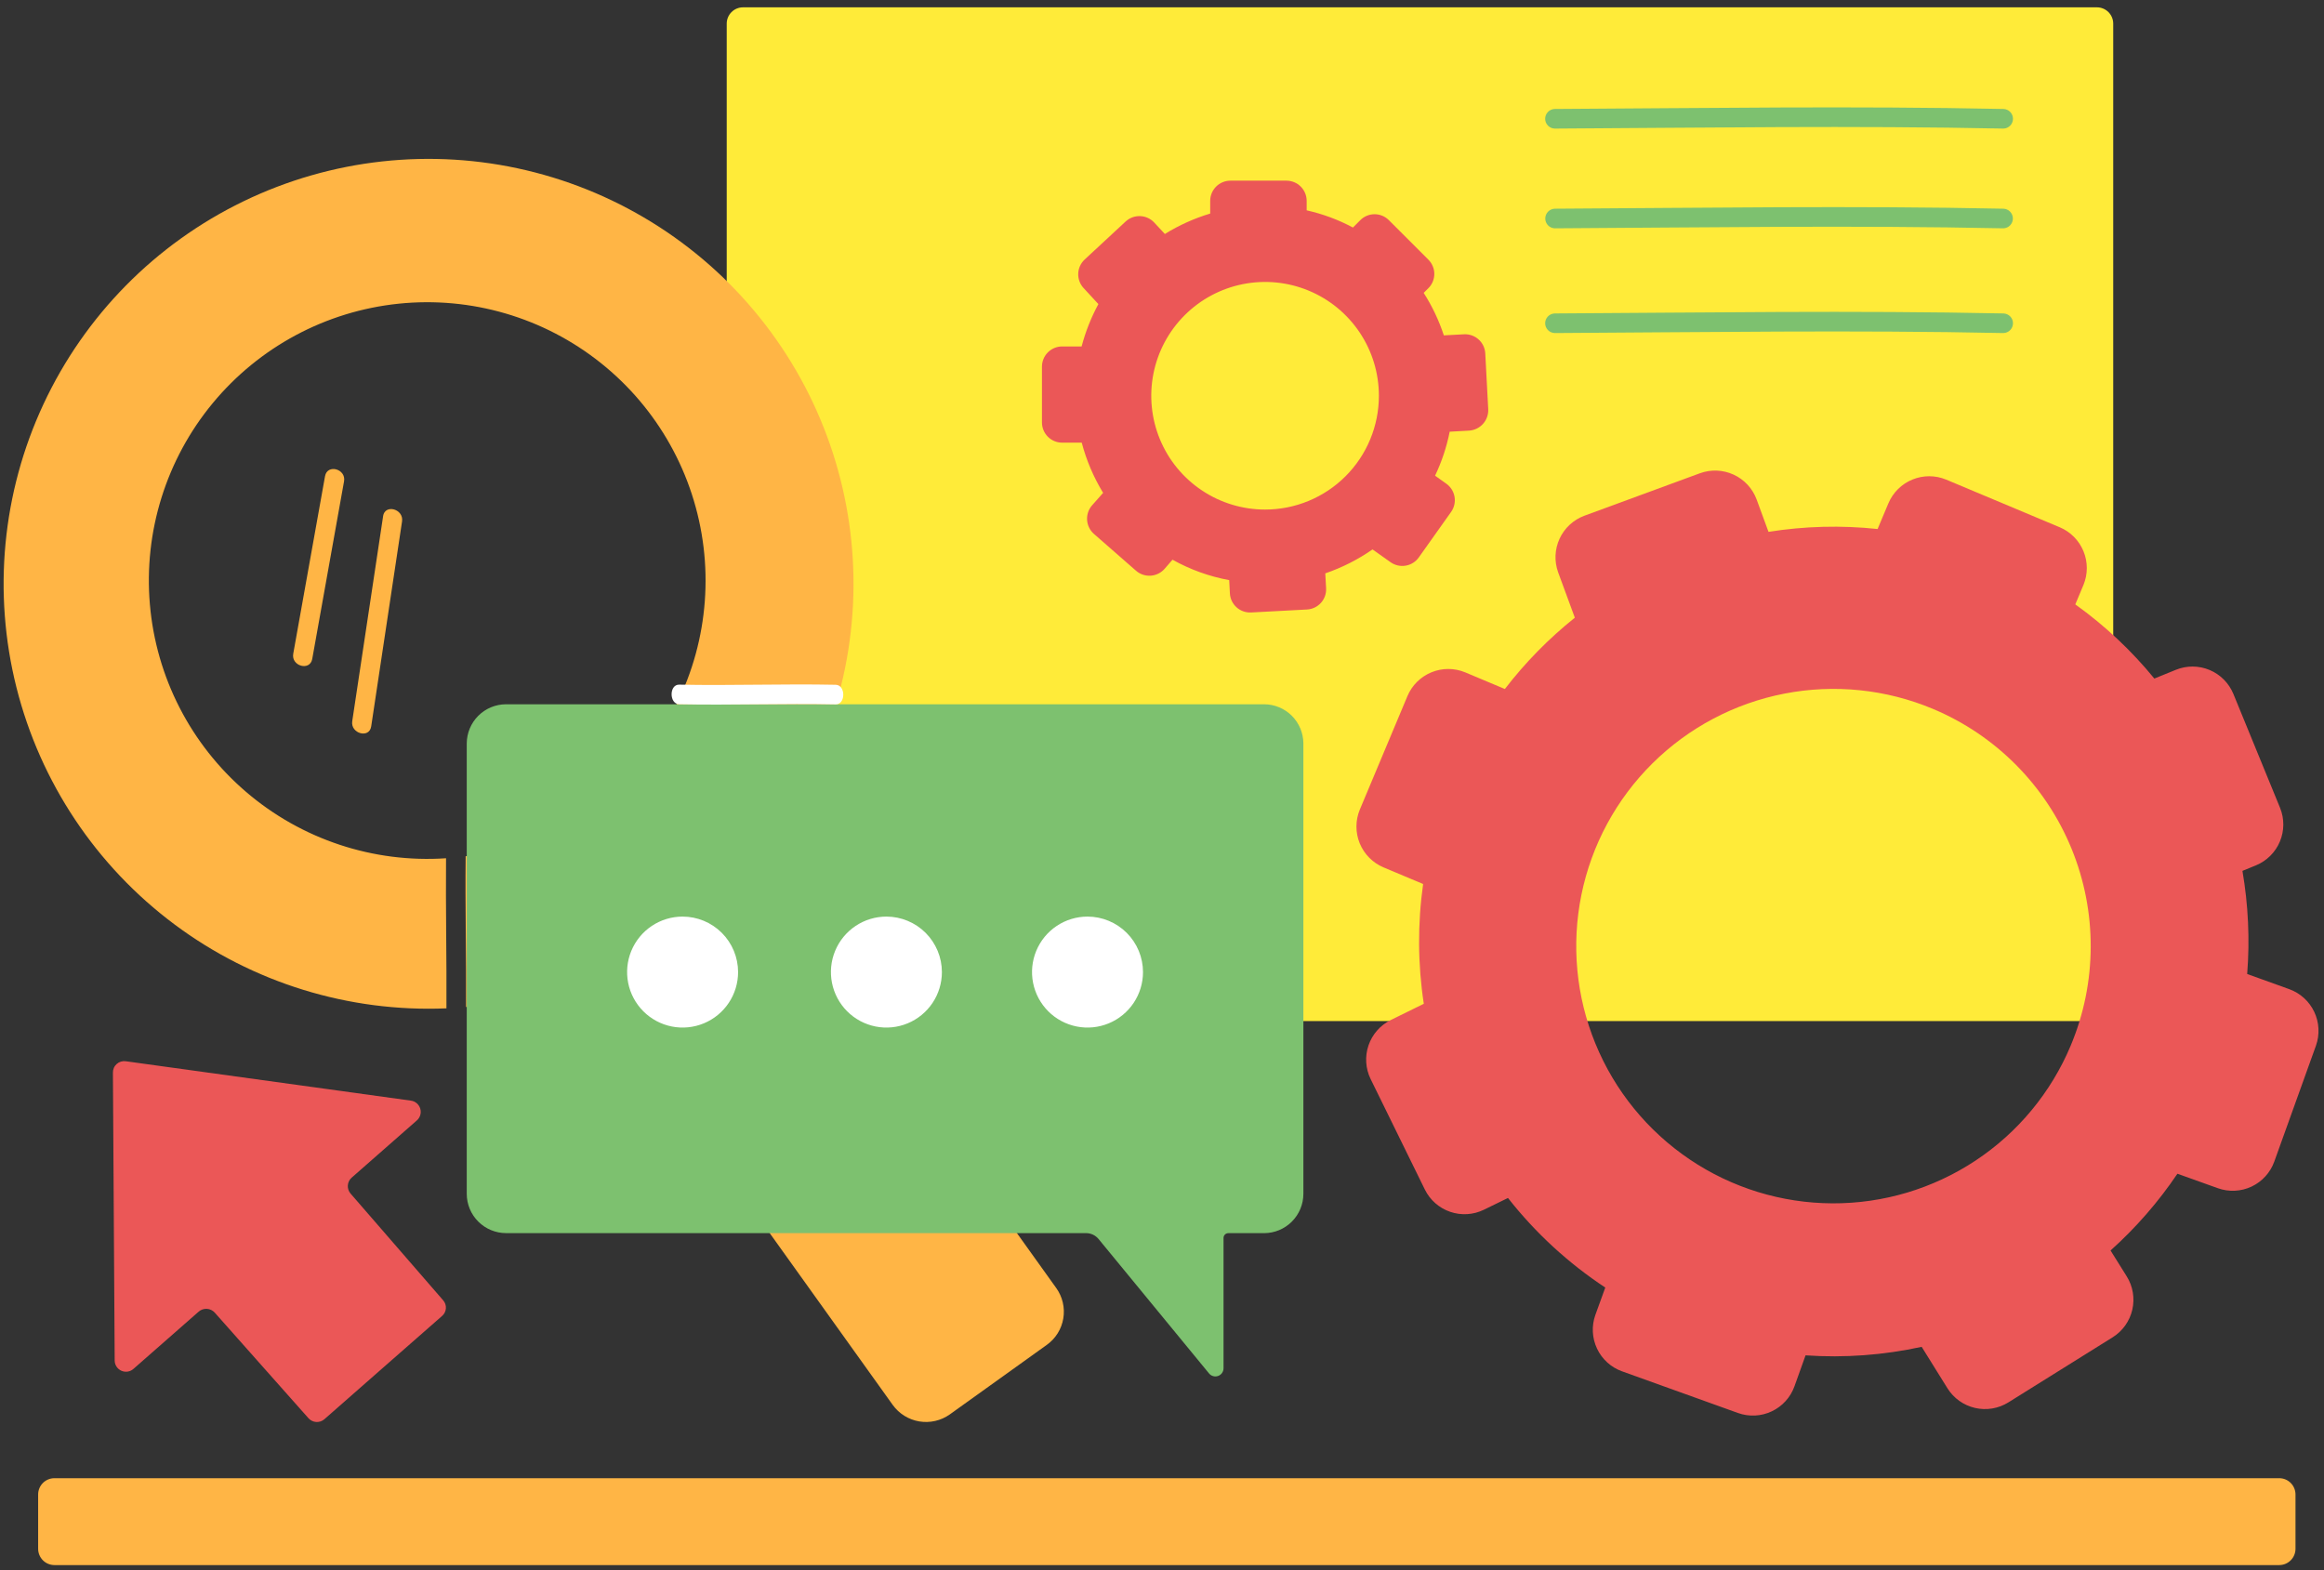 <svg width="259" height="175" viewBox="0 0 259 175" fill="none" xmlns="http://www.w3.org/2000/svg">
<rect x="0" y="0" width="259" height="175" fill="#333333" stroke="none"/>
<path d="M233.699 0.817H82.8C82.32 0.819 81.861 1.01 81.522 1.349C81.183 1.689 80.991 2.148 80.99 2.628V111.992C80.992 112.472 81.183 112.931 81.522 113.27C81.861 113.609 82.32 113.8 82.8 113.802H233.699C234.179 113.8 234.638 113.609 234.977 113.27C235.316 112.931 235.507 112.472 235.509 111.992V2.628C235.508 2.148 235.317 1.689 234.978 1.349C234.638 1.01 234.179 0.819 233.699 0.817Z" fill="#FFEB39"/>
<path d="M117.716 143.557L83.644 95.972C90.752 87.72 94.798 77.27 95.101 66.384C95.404 55.497 91.945 44.839 85.308 36.204C78.671 27.569 69.26 21.486 58.661 18.98C48.063 16.473 36.924 17.696 27.122 22.442C17.32 27.188 9.453 35.168 4.847 45.037C0.241 54.906 -0.823 66.061 1.835 76.623C4.493 87.184 10.71 96.507 19.438 103.021C28.166 109.534 38.873 112.84 49.754 112.382C49.785 106.801 49.662 101.236 49.709 95.655C41.596 96.205 33.591 93.547 27.417 88.254C21.244 82.96 17.396 75.454 16.703 67.351C16.009 59.248 18.525 51.198 23.709 44.931C28.892 38.666 36.329 34.685 44.418 33.848C52.507 33.011 60.601 35.384 66.958 40.456C73.315 45.527 77.426 52.892 78.406 60.965C79.387 69.038 77.158 77.173 72.2 83.619C67.241 90.065 59.95 94.306 51.896 95.429C51.835 101.025 51.971 106.636 51.941 112.231C56.57 111.826 61.114 110.738 65.425 109.004L99.496 156.589C100.202 157.566 101.264 158.224 102.453 158.422C103.642 158.619 104.86 158.34 105.844 157.644L116.658 149.892C117.144 149.546 117.556 149.107 117.873 148.602C118.189 148.096 118.402 147.532 118.5 146.944C118.599 146.356 118.58 145.754 118.445 145.172C118.311 144.591 118.063 144.042 117.716 143.557Z" fill="#FFB545"/>
<path d="M254.015 164.749H6.061C5.581 164.75 5.122 164.941 4.783 165.28C4.444 165.619 4.252 166.079 4.251 166.558V172.621C4.252 173.101 4.443 173.56 4.782 173.9C5.121 174.239 5.581 174.43 6.061 174.432H254.015C254.495 174.43 254.954 174.238 255.293 173.899C255.632 173.56 255.823 173.1 255.824 172.62V166.557C255.822 166.078 255.631 165.619 255.292 165.28C254.954 164.941 254.495 164.75 254.015 164.749Z" fill="#FFB545"/>
<path d="M140.882 78.492H56.39C55.231 78.496 54.121 78.957 53.301 79.777C52.482 80.597 52.02 81.707 52.017 82.866V133.06C52.02 134.219 52.482 135.33 53.301 136.149C54.121 136.969 55.231 137.43 56.39 137.434H121.034C121.302 137.434 121.567 137.493 121.81 137.608C122.052 137.723 122.266 137.89 122.436 138.098L134.744 153.075C134.863 153.219 135.023 153.323 135.204 153.373C135.384 153.423 135.575 153.416 135.752 153.354C135.928 153.291 136.081 153.176 136.189 153.023C136.298 152.871 136.356 152.689 136.358 152.502V137.966C136.359 137.826 136.415 137.693 136.514 137.594C136.613 137.495 136.746 137.439 136.886 137.438H140.882C142.041 137.434 143.152 136.972 143.971 136.153C144.791 135.333 145.252 134.223 145.256 133.064V82.866C145.252 81.707 144.791 80.597 143.971 79.777C143.152 78.957 142.041 78.496 140.882 78.492Z" fill="#7DC16F"/>
<path d="M76.073 102.156C74.85 102.156 73.654 102.519 72.637 103.198C71.62 103.878 70.828 104.844 70.359 105.974C69.891 107.104 69.769 108.347 70.007 109.547C70.246 110.747 70.835 111.849 71.7 112.713C72.565 113.578 73.667 114.167 74.866 114.406C76.066 114.645 77.309 114.522 78.439 114.054C79.57 113.586 80.535 112.793 81.215 111.776C81.894 110.759 82.257 109.564 82.257 108.34C82.255 106.701 81.603 105.129 80.444 103.97C79.284 102.81 77.713 102.158 76.073 102.156Z" fill="white"/>
<path d="M121.2 102.156C119.977 102.156 118.781 102.519 117.764 103.198C116.747 103.877 115.954 104.843 115.486 105.973C115.017 107.103 114.895 108.347 115.133 109.546C115.372 110.746 115.961 111.848 116.826 112.713C117.69 113.578 118.792 114.167 119.992 114.406C121.192 114.645 122.435 114.522 123.565 114.054C124.695 113.586 125.661 112.793 126.341 111.776C127.02 110.759 127.383 109.564 127.383 108.34C127.381 106.701 126.729 105.13 125.57 103.97C124.411 102.811 122.839 102.159 121.2 102.156Z" fill="white"/>
<path d="M98.788 102.156C97.564 102.156 96.369 102.519 95.352 103.198C94.335 103.877 93.542 104.843 93.074 105.973C92.605 107.103 92.483 108.347 92.721 109.546C92.96 110.746 93.549 111.848 94.413 112.713C95.278 113.578 96.38 114.167 97.58 114.406C98.78 114.645 100.023 114.522 101.153 114.054C102.283 113.586 103.249 112.793 103.929 111.776C104.608 110.759 104.971 109.564 104.971 108.34C104.969 106.701 104.317 105.13 103.158 103.97C101.999 102.811 100.427 102.159 98.788 102.156Z" fill="white"/>
<path d="M173.264 14.331C189.945 14.239 206.612 13.985 223.277 14.331C223.562 14.323 223.832 14.204 224.03 14C224.229 13.796 224.339 13.523 224.339 13.238C224.339 12.953 224.229 12.68 224.03 12.476C223.832 12.271 223.562 12.153 223.277 12.145C206.612 11.798 189.93 12.053 173.264 12.145C172.98 12.153 172.71 12.271 172.511 12.476C172.313 12.68 172.202 12.953 172.202 13.238C172.202 13.523 172.313 13.796 172.511 14C172.71 14.204 172.98 14.323 173.264 14.331Z" fill="#7DC16F"/>
<path d="M223.277 34.934C206.612 34.587 189.93 34.842 173.264 34.934C172.98 34.942 172.71 35.061 172.511 35.265C172.313 35.469 172.202 35.742 172.202 36.027C172.202 36.312 172.313 36.585 172.511 36.789C172.71 36.993 172.98 37.112 173.264 37.12C189.945 37.028 206.612 36.773 223.277 37.12C223.562 37.112 223.832 36.993 224.03 36.789C224.229 36.585 224.339 36.312 224.339 36.027C224.339 35.742 224.229 35.469 224.03 35.265C223.832 35.061 223.562 34.942 223.277 34.934Z" fill="#7DC16F"/>
<path d="M223.277 23.26C206.611 22.913 189.93 23.168 173.264 23.26C172.981 23.271 172.714 23.392 172.519 23.596C172.323 23.799 172.214 24.071 172.214 24.354C172.214 24.636 172.323 24.908 172.519 25.112C172.714 25.316 172.981 25.436 173.264 25.448C189.944 25.355 206.611 25.1 223.277 25.448C223.559 25.436 223.826 25.316 224.022 25.112C224.217 24.908 224.327 24.636 224.327 24.354C224.327 24.071 224.217 23.799 224.022 23.596C223.826 23.392 223.559 23.271 223.277 23.26Z" fill="#7DC16F"/>
<path d="M255.131 110.244L250.439 108.555C250.74 104.717 250.563 100.857 249.911 97.062L251.419 96.444C252.623 95.948 253.581 94.995 254.084 93.793C254.588 92.592 254.594 91.24 254.103 90.034L248.9 77.338C248.404 76.133 247.451 75.175 246.249 74.671C245.048 74.168 243.697 74.161 242.49 74.652L240.092 75.626C237.533 72.495 234.571 69.716 231.284 67.361L232.189 65.205C232.689 64 232.692 62.647 232.197 61.44C231.703 60.234 230.751 59.272 229.549 58.765L216.895 53.455C215.69 52.955 214.337 52.952 213.13 53.447C211.924 53.941 210.962 54.893 210.455 56.095L209.249 58.961C205.2 58.529 201.112 58.636 197.092 59.277L195.765 55.658C195.31 54.436 194.39 53.444 193.205 52.899C192.021 52.353 190.669 52.299 189.445 52.747L176.565 57.482C175.343 57.938 174.352 58.858 173.807 60.042C173.261 61.226 173.206 62.577 173.654 63.802L175.508 68.844C172.599 71.17 169.981 73.839 167.711 76.792L163.295 74.937C162.09 74.437 160.737 74.434 159.53 74.929C158.324 75.423 157.362 76.375 156.855 77.577L151.546 90.231C151.046 91.435 151.043 92.788 151.537 93.995C152.032 95.201 152.984 96.163 154.185 96.671L158.601 98.525C157.977 102.955 158.002 107.451 158.676 111.874L154.996 113.683C153.828 114.259 152.936 115.275 152.515 116.507C152.094 117.74 152.178 119.089 152.749 120.259L158.797 132.582C159.373 133.75 160.389 134.641 161.621 135.062C162.854 135.484 164.203 135.399 165.373 134.828L168.058 133.517C171.113 137.406 174.774 140.777 178.902 143.501L177.798 146.547C177.358 147.776 177.425 149.128 177.982 150.307C178.539 151.487 179.542 152.397 180.769 152.837L193.695 157.483C194.923 157.922 196.276 157.855 197.455 157.298C198.634 156.741 199.544 155.739 199.984 154.511L201.221 151.057C205.558 151.356 209.915 151.036 214.162 150.107L217.042 154.737C217.735 155.84 218.836 156.625 220.105 156.918C221.373 157.212 222.707 156.992 223.814 156.306L235.458 149.038C236.56 148.345 237.343 147.243 237.636 145.974C237.929 144.705 237.708 143.372 237.022 142.266L235.212 139.37C238.039 136.836 240.541 133.962 242.664 130.814L247.172 132.429C248.4 132.868 249.753 132.802 250.932 132.245C252.111 131.688 253.021 130.685 253.462 129.457L258.107 116.531C258.54 115.303 258.471 113.953 257.913 112.775C257.356 111.598 256.356 110.688 255.131 110.244ZM230.773 116.533C228.581 121.762 224.887 126.224 220.158 129.354C215.43 132.483 209.88 134.141 204.21 134.116C198.54 134.092 193.004 132.387 188.304 129.216C183.603 126.045 179.947 121.552 177.8 116.304C175.653 111.056 175.11 105.29 176.24 99.733C177.37 94.177 180.123 89.08 184.15 85.088C188.176 81.096 193.296 78.388 198.862 77.306C204.428 76.223 210.19 76.816 215.419 79.008C222.43 81.949 227.986 87.553 230.866 94.59C233.745 101.626 233.712 109.518 230.773 116.53V116.533Z" fill="#EB5757"/>
<path d="M36.225 53.063C35.048 59.669 33.867 66.27 32.68 72.867C32.439 74.239 34.535 74.827 34.796 73.454C35.973 66.849 37.154 60.248 38.341 53.651C38.597 52.264 36.486 51.676 36.225 53.063Z" fill="#FFB545"/>
<path d="M42.696 57.528L39.256 80.377C39.044 81.75 41.156 82.353 41.367 80.966L44.806 58.116C45.017 56.728 42.906 56.14 42.691 57.527L42.696 57.528Z" fill="#FFB545"/>
<path d="M165.858 45.628L165.527 39.383C165.495 38.79 165.229 38.234 164.788 37.835C164.347 37.437 163.767 37.229 163.174 37.257L160.911 37.377C160.363 35.711 159.608 34.119 158.664 32.641L159.192 32.114C159.4 31.906 159.565 31.659 159.677 31.387C159.79 31.115 159.848 30.824 159.848 30.53C159.848 30.236 159.79 29.945 159.677 29.673C159.565 29.401 159.4 29.154 159.192 28.946L154.776 24.53C154.356 24.11 153.786 23.875 153.192 23.875C152.598 23.875 152.028 24.11 151.608 24.53L150.78 25.358C149.155 24.49 147.42 23.845 145.623 23.443V22.384C145.621 21.788 145.384 21.217 144.963 20.796C144.542 20.375 143.971 20.138 143.375 20.136H137.119C136.523 20.137 135.952 20.375 135.531 20.796C135.11 21.217 134.873 21.788 134.872 22.384V23.802C133.095 24.336 131.396 25.102 129.819 26.078L128.628 24.797C128.222 24.364 127.662 24.109 127.069 24.086C126.476 24.063 125.898 24.275 125.46 24.675L120.875 28.93C120.442 29.335 120.187 29.895 120.164 30.488C120.141 31.081 120.354 31.659 120.754 32.096L122.41 33.891C121.602 35.385 120.975 36.97 120.541 38.612H118.369C117.773 38.613 117.202 38.851 116.781 39.272C116.36 39.693 116.123 40.264 116.121 40.859V47.089C116.123 47.684 116.36 48.255 116.781 48.676C117.202 49.097 117.773 49.334 118.369 49.335H120.555C121.073 51.307 121.876 53.192 122.938 54.931L121.697 56.332C121.309 56.781 121.113 57.366 121.152 57.959C121.192 58.552 121.463 59.105 121.908 59.499L126.614 63.617C127.063 64.006 127.648 64.201 128.241 64.162C128.834 64.122 129.387 63.85 129.781 63.406L130.671 62.38C132.638 63.481 134.773 64.25 136.99 64.658L137.066 66.135C137.098 66.728 137.364 67.285 137.805 67.683C138.245 68.082 138.826 68.29 139.419 68.262L145.663 67.93C146.256 67.898 146.812 67.632 147.211 67.192C147.609 66.751 147.817 66.171 147.789 65.578L147.697 63.903C149.567 63.262 151.339 62.364 152.962 61.235L154.986 62.669C155.471 63.008 156.071 63.143 156.655 63.044C157.239 62.946 157.761 62.621 158.108 62.141L161.727 57.043C162.067 56.558 162.203 55.958 162.104 55.374C162.005 54.789 161.681 54.267 161.2 53.92L159.933 53.016C160.677 51.456 161.224 49.809 161.562 48.114L163.734 47.993C164.326 47.952 164.879 47.682 165.275 47.241C165.672 46.799 165.881 46.221 165.858 45.628ZM140.988 56.792C138.479 56.792 136.027 56.048 133.941 54.654C131.855 53.26 130.229 51.279 129.269 48.962C128.309 46.644 128.058 44.094 128.547 41.633C129.037 39.173 130.245 36.913 132.019 35.139C133.793 33.365 136.053 32.157 138.513 31.667C140.974 31.178 143.524 31.429 145.842 32.389C148.159 33.349 150.14 34.975 151.534 37.061C152.928 39.147 153.672 41.599 153.672 44.108C153.672 45.773 153.344 47.423 152.707 48.962C152.069 50.501 151.135 51.899 149.957 53.077C148.779 54.255 147.381 55.189 145.842 55.827C144.303 56.464 142.653 56.792 140.988 56.792Z" fill="#EB5757"/>
<path d="M93.131 76.32C87.324 76.199 81.502 76.426 75.696 76.305C74.565 76.275 74.565 78.462 75.696 78.492C81.502 78.612 87.324 78.386 93.131 78.507C94.262 78.522 94.262 76.335 93.131 76.32Z" fill="white"/>
<path d="M49.393 144.928L39.072 133.03C38.853 132.778 38.742 132.449 38.765 132.115C38.787 131.782 38.941 131.471 39.193 131.251L46.461 124.87C46.642 124.71 46.774 124.501 46.84 124.268C46.907 124.036 46.905 123.789 46.835 123.557C46.765 123.325 46.63 123.118 46.446 122.961C46.262 122.803 46.037 122.702 45.797 122.669L14.019 118.279C13.838 118.253 13.655 118.266 13.48 118.318C13.305 118.37 13.144 118.459 13.008 118.58C12.871 118.7 12.762 118.849 12.69 119.016C12.617 119.183 12.581 119.364 12.585 119.546L12.781 151.627C12.782 151.869 12.852 152.107 12.985 152.31C13.117 152.514 13.305 152.674 13.527 152.773C13.748 152.872 13.994 152.905 14.234 152.867C14.473 152.829 14.697 152.723 14.878 152.561L22.146 146.182C22.398 145.964 22.725 145.853 23.058 145.873C23.39 145.893 23.702 146.042 23.926 146.288L34.378 158.064C34.6 158.313 34.913 158.465 35.246 158.485C35.58 158.504 35.907 158.391 36.157 158.17L42.703 152.423L49.257 146.676C49.382 146.571 49.485 146.443 49.559 146.297C49.634 146.152 49.679 145.994 49.692 145.831C49.705 145.668 49.685 145.504 49.633 145.349C49.582 145.194 49.5 145.051 49.393 144.928Z" fill="#EB5757"/>
</svg>

